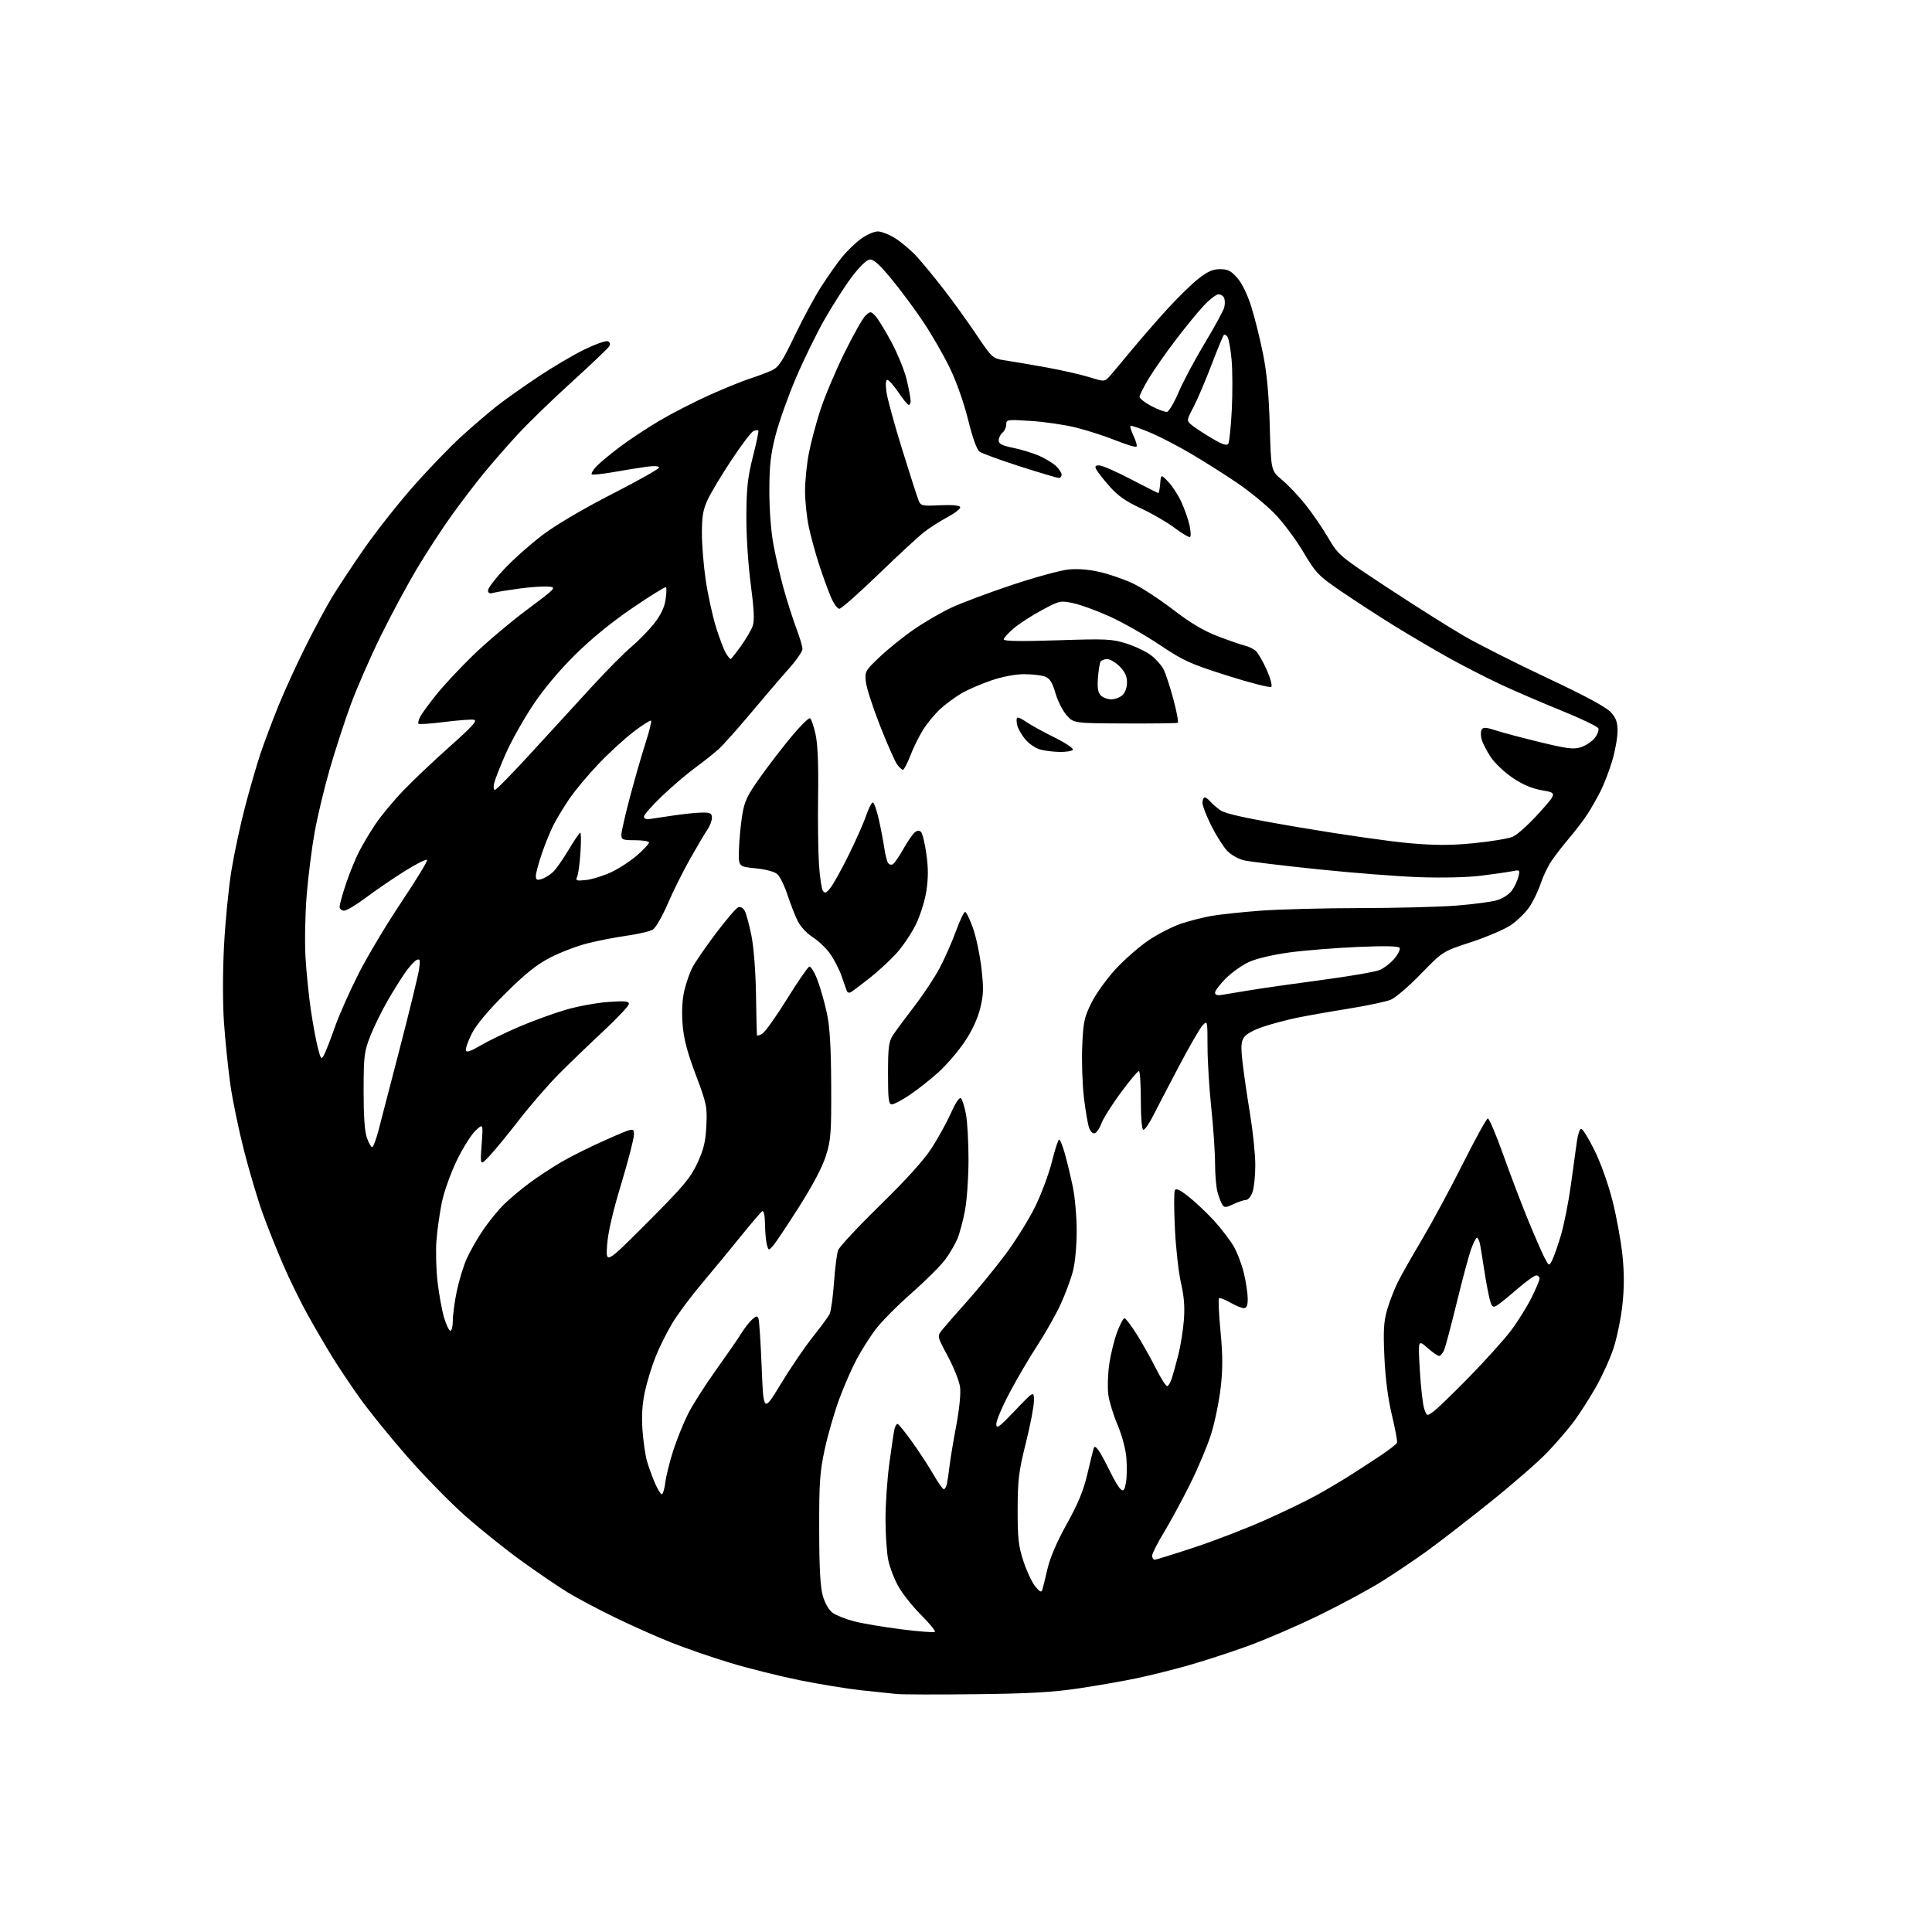 <?xml version="1.0" encoding="UTF-8" standalone="no"?>
<svg 
  version="1.1" 
  xmlns="http://www.w3.org/2000/svg" 
  xmlns:xlink="http://www.w3.org/1999/xlink" 
  xmlns:svg="http://www.w3.org/2000/svg"
  xmlns:rdf="http://www.w3.org/1999/02/22-rdf-syntax-ns#"
  xmlns:cc="http://creativecommons.org/ns#"
  xmlns:dc="http://purl.org/dc/elements/1.1/"
  viewBox="0 0 768 768"
  width="768"
  height="768"
>
<style>svg {background-color: white; }</style>"
<path stroke="none" fill="black" fill-rule="evenodd" d="M388.00,673.47C372.88,673.65 358.70,673.61 356.50,673.40C354.30,673.18 348.00,672.52 342.50,671.93C337.00,671.34 325.98,669.55 318.00,667.94C310.02,666.33 297.58,663.23 290.35,661.04C283.11,658.85 272.54,655.21 266.85,652.94C261.16,650.68 251.10,646.20 244.50,642.99C237.90,639.79 229.45,635.31 225.73,633.04C222.00,630.76 213.75,625.15 207.38,620.56C201.02,615.97 190.90,607.86 184.90,602.55C178.90,597.23 168.51,586.61 161.82,578.95C155.12,571.30 146.67,560.86 143.04,555.77C139.40,550.67 134.36,543.12 131.83,539.00C129.31,534.88 124.98,527.45 122.23,522.50C119.47,517.55 115.13,508.69 112.59,502.81C110.04,496.93 106.38,487.76 104.45,482.43C102.52,477.10 99.18,465.86 97.02,457.44C94.86,449.02 92.38,437.04 91.52,430.82C90.66,424.59 89.55,413.74 89.05,406.69C88.51,399.06 88.51,386.74 89.04,376.19C89.54,366.46 90.87,352.88 92.00,346.00C93.13,339.12 95.59,327.65 97.47,320.50C99.35,313.35 102.09,303.90 103.57,299.50C105.05,295.10 108.26,286.56 110.70,280.53C113.15,274.50 118.05,263.79 121.60,256.73C125.14,249.67 129.82,240.96 132.00,237.38C134.17,233.80 139.74,225.38 144.36,218.67C148.99,211.96 157.77,200.77 163.88,193.81C169.99,186.85 178.73,177.76 183.30,173.60C187.87,169.44 194.28,163.94 197.55,161.37C200.82,158.81 208.22,153.57 214.00,149.73C219.78,145.88 228.02,141.02 232.32,138.93C236.63,136.83 240.79,135.36 241.57,135.66C242.46,136.01 242.69,136.74 242.19,137.63C241.75,138.41 235.04,144.81 227.27,151.86C219.50,158.90 209.72,168.40 205.53,172.97C201.34,177.53 195.30,184.47 192.10,188.38C188.90,192.30 183.29,199.67 179.62,204.76C175.95,209.85 169.78,219.30 165.91,225.76C162.04,232.22 155.49,244.39 151.35,252.81C147.21,261.23 141.85,273.50 139.43,280.07C137.02,286.64 133.25,298.20 131.07,305.76C128.89,313.32 126.19,324.61 125.07,330.85C123.94,337.10 122.52,348.35 121.91,355.85C121.30,363.36 121.09,374.45 121.44,380.50C121.80,386.55 122.75,396.00 123.57,401.50C124.38,407.00 125.63,413.75 126.34,416.50C127.56,421.17 127.72,421.36 128.84,419.29C129.49,418.07 131.42,413.12 133.12,408.29C134.82,403.45 139.07,393.88 142.57,387.00C146.06,380.12 153.69,367.37 159.52,358.66C165.34,349.95 169.96,342.39 169.79,341.86C169.61,341.33 165.58,343.34 160.82,346.33C156.07,349.31 149.12,354.06 145.37,356.88C141.63,359.69 137.77,362.00 136.78,362.00C135.80,362.00 135.00,361.29 135.00,360.43C135.00,359.56 136.13,355.49 137.51,351.37C138.89,347.25 141.21,341.55 142.65,338.69C144.10,335.84 147.09,330.80 149.32,327.50C151.54,324.20 156.54,318.19 160.43,314.15C164.32,310.10 172.64,302.23 178.92,296.65C187.72,288.82 189.90,286.41 188.42,286.12C187.36,285.92 182.09,286.31 176.70,286.99C171.31,287.68 166.66,288.00 166.37,287.70C166.08,287.41 166.40,286.12 167.08,284.84C167.77,283.55 170.68,279.57 173.55,276.00C176.42,272.43 182.98,265.41 188.13,260.41C193.28,255.42 202.87,247.32 209.44,242.41C221.12,233.69 221.30,233.49 218.04,233.18C216.21,233.00 211.06,233.34 206.60,233.94C202.15,234.54 197.49,235.30 196.25,235.63C194.60,236.07 194.00,235.80 194.00,234.64C194.00,233.76 196.96,229.90 200.57,226.07C204.19,222.24 211.05,216.15 215.82,212.55C221.01,208.64 232.03,202.15 243.25,196.41C253.56,191.13 262.00,186.38 262.00,185.85C262.00,185.27 260.08,185.13 257.25,185.51C254.64,185.85 248.74,186.81 244.14,187.62C239.54,188.44 235.52,188.86 235.22,188.55C234.91,188.24 235.75,186.83 237.08,185.40C238.41,183.98 242.65,180.46 246.50,177.57C250.35,174.68 257.48,169.98 262.35,167.12C267.22,164.25 276.00,159.75 281.85,157.11C287.71,154.48 294.98,151.52 298.00,150.54C301.02,149.56 304.97,148.09 306.76,147.26C309.51,146.00 310.93,143.85 315.88,133.50C319.11,126.76 323.88,117.92 326.49,113.87C329.10,109.82 332.82,104.54 334.77,102.15C336.71,99.75 340.10,96.49 342.30,94.90C344.50,93.30 347.49,92.00 348.95,92.00C350.41,92.00 353.61,93.28 356.05,94.84C358.50,96.40 362.31,99.66 364.52,102.09C366.73,104.51 371.51,110.33 375.14,115.00C378.77,119.67 384.61,127.78 388.12,133.00C394.50,142.50 394.50,142.50 400.00,143.33C403.02,143.78 410.35,145.04 416.27,146.11C422.19,147.19 429.76,148.92 433.09,149.95C439.13,151.83 439.13,151.83 441.45,149.17C442.72,147.70 446.56,143.12 449.97,139.00C453.38,134.88 459.60,127.73 463.78,123.12C467.96,118.51 473.59,113.00 476.28,110.87C480.03,107.91 482.08,107.00 484.99,107.00C488.08,107.00 489.36,107.65 491.85,110.48C493.68,112.57 495.89,117.09 497.38,121.82C498.75,126.14 500.85,134.59 502.06,140.59C503.61,148.32 504.39,156.69 504.75,169.31C505.25,187.11 505.25,187.11 509.62,190.76C512.02,192.77 516.17,197.13 518.84,200.45C521.51,203.78 525.59,209.72 527.91,213.66C532.09,220.77 532.25,220.90 551.81,233.78C562.64,240.91 576.26,249.50 582.07,252.86C587.89,256.22 602.74,263.72 615.07,269.51C629.81,276.43 638.44,281.07 640.25,283.04C642.42,285.40 643.00,287.00 643.00,290.66C643.00,293.20 642.05,298.48 640.89,302.39C639.72,306.30 637.65,311.73 636.27,314.45C634.89,317.17 632.59,321.22 631.16,323.45C629.74,325.68 626.47,329.98 623.91,333.00C621.35,336.02 618.11,340.21 616.70,342.29C615.29,344.38 613.36,348.43 612.42,351.29C611.48,354.16 609.44,358.36 607.88,360.64C606.33,362.91 602.98,366.15 600.44,367.83C597.89,369.52 590.79,372.54 584.66,374.55C573.50,378.20 573.50,378.20 564.87,387.10C560.13,391.99 554.73,396.63 552.87,397.40C551.02,398.17 543.42,399.78 536.00,400.97C528.58,402.16 519.35,403.79 515.50,404.59C511.65,405.39 505.67,406.97 502.21,408.12C498.47,409.35 495.34,411.08 494.48,412.39C493.32,414.16 493.22,416.13 493.96,422.54C494.47,426.92 495.81,436.12 496.94,443.00C498.07,449.88 499.00,458.92 499.00,463.10C499.00,467.28 498.51,472.12 497.90,473.85C497.30,475.58 496.13,477.00 495.30,477.00C494.48,477.00 492.23,477.75 490.31,478.66C487.34,480.07 486.68,480.11 485.91,478.91C485.41,478.13 484.56,475.93 484.01,474.00C483.46,472.07 483.01,466.90 483.00,462.50C483.00,458.10 482.33,448.20 481.51,440.50C480.69,432.80 480.02,421.79 480.01,416.03C480.00,405.71 479.97,405.58 478.10,407.53C477.05,408.61 472.76,416.02 468.57,424.00C464.38,431.98 459.71,440.92 458.21,443.88C456.70,446.84 455.03,449.19 454.49,449.11C453.90,449.02 453.50,444.26 453.50,437.50C453.50,431.20 453.17,425.92 452.77,425.77C452.38,425.62 449.14,429.45 445.58,434.28C442.02,439.11 438.55,444.61 437.87,446.49C437.18,448.38 436.02,450.16 435.28,450.45C434.48,450.75 433.54,449.93 432.97,448.42C432.44,447.03 431.50,441.58 430.88,436.33C430.26,431.08 429.95,421.92 430.20,415.97C430.59,406.34 430.99,404.47 433.83,398.70C435.58,395.13 439.95,389.06 443.56,385.15C447.17,381.26 453.13,376.08 456.81,373.63C460.49,371.19 466.20,368.28 469.50,367.17C472.80,366.07 478.20,364.68 481.50,364.10C484.80,363.51 493.57,362.58 501.00,362.02C508.43,361.46 526.20,360.99 540.50,360.98C554.80,360.97 572.04,360.52 578.82,360.00C585.59,359.47 592.93,358.50 595.13,357.84C597.33,357.19 599.95,355.47 600.99,354.01C602.02,352.56 603.19,350.10 603.58,348.53C604.27,345.77 604.20,345.71 601.09,346.33C599.33,346.68 593.75,347.48 588.69,348.11C583.24,348.78 573.20,349.02 564.00,348.68C555.48,348.38 537.26,346.95 523.51,345.51C509.77,344.08 496.76,342.51 494.60,342.02C492.44,341.54 489.44,339.87 487.92,338.32C486.41,336.77 483.56,332.30 481.59,328.38C479.61,324.47 478.00,320.31 478.00,319.13C478.00,317.96 478.39,317.00 478.88,317.00C479.36,317.00 480.33,317.70 481.04,318.55C481.74,319.40 483.57,320.98 485.09,322.07C487.15,323.53 495.41,325.32 517.18,329.01C533.31,331.75 552.64,334.52 560.15,335.17C570.68,336.09 576.57,336.09 585.96,335.17C592.65,334.51 599.56,333.37 601.31,332.63C603.06,331.89 607.76,327.67 611.74,323.25C618.97,315.21 618.97,315.21 613.01,314.16C608.88,313.43 605.26,311.89 601.22,309.15C598.02,306.97 594.13,303.28 592.58,300.95C591.04,298.61 589.42,295.48 589.00,293.99C588.57,292.49 588.56,290.70 588.99,290.01C589.60,289.03 590.79,289.10 594.63,290.36C597.31,291.24 605.25,293.34 612.28,295.04C623.18,297.68 625.57,297.97 628.52,296.99C630.42,296.37 632.85,294.73 633.93,293.36C635.01,291.99 635.66,290.27 635.38,289.54C635.10,288.81 628.48,285.63 620.68,282.47C612.88,279.32 601.95,274.61 596.40,272.01C590.84,269.41 581.62,264.68 575.90,261.50C570.18,258.32 560.55,252.65 554.50,248.92C548.45,245.18 539.00,239.06 533.50,235.31C524.01,228.85 523.22,228.03 518.00,219.28C514.98,214.21 509.80,207.32 506.50,203.98C503.20,200.64 496.68,195.29 492.00,192.11C487.32,188.92 479.18,183.75 473.90,180.62C468.62,177.49 461.04,173.56 457.06,171.89C453.08,170.22 449.62,169.05 449.37,169.30C449.12,169.55 449.69,171.38 450.64,173.36C451.58,175.35 452.10,177.24 451.77,177.56C451.45,177.88 447.66,176.73 443.35,175.00C439.03,173.27 431.90,170.98 427.50,169.91C423.10,168.83 415.11,167.67 409.75,167.33C400.41,166.72 400.00,166.78 400.00,168.73C400.00,169.84 399.32,171.32 398.50,172.00C397.68,172.68 397.00,174.06 397.00,175.05C397.00,176.45 398.30,177.12 402.75,178.02C405.91,178.67 410.52,180.07 412.99,181.14C415.46,182.22 418.49,184.05 419.74,185.22C420.98,186.39 422.00,187.95 422.00,188.67C422.00,189.40 421.50,190.00 420.90,190.00C420.29,190.00 413.34,187.93 405.45,185.40C397.56,182.87 390.33,180.23 389.38,179.53C388.29,178.74 386.60,174.01 384.85,166.91C383.21,160.24 380.22,151.75 377.60,146.34C375.15,141.27 370.41,133.02 367.06,128.02C363.72,123.01 358.00,115.31 354.36,110.90C349.36,104.86 347.22,102.97 345.62,103.20C344.37,103.38 341.46,106.24 338.50,110.21C335.75,113.89 330.91,121.47 327.74,127.04C324.57,132.61 319.46,143.06 316.39,150.26C313.31,157.47 309.68,167.67 308.32,172.93C306.34,180.60 305.85,185.00 305.83,195.08C305.82,202.63 306.48,211.22 307.47,216.58C308.39,221.49 310.25,229.47 311.60,234.32C312.96,239.17 315.18,246.09 316.53,249.69C317.89,253.29 319.00,257.03 319.00,257.99C319.00,258.96 316.49,262.56 313.42,266.00C310.35,269.44 303.66,277.26 298.54,283.37C293.42,289.49 287.71,295.90 285.86,297.61C284.01,299.32 279.85,302.64 276.61,304.99C273.38,307.34 267.41,312.41 263.36,316.26C259.31,320.11 256.00,323.86 256.00,324.60C256.00,325.52 256.89,325.80 258.75,325.50C260.26,325.25 264.74,324.58 268.69,324.02C272.65,323.46 277.48,323.00 279.44,323.00C282.39,323.00 283.00,323.36 283.00,325.10C283.00,326.25 282.18,328.39 281.17,329.85C280.16,331.31 277.06,336.55 274.27,341.50C271.48,346.45 267.48,354.49 265.38,359.37C263.28,364.25 260.65,368.81 259.53,369.51C258.41,370.21 253.73,371.31 249.12,371.96C244.52,372.61 237.41,374.00 233.32,375.05C229.24,376.09 222.66,378.62 218.70,380.66C213.32,383.44 208.81,387.06 200.87,394.94C194.01,401.76 189.30,407.39 187.57,410.83C186.09,413.76 185.02,416.77 185.19,417.50C185.41,418.47 187.04,417.94 191.00,415.61C194.03,413.83 200.95,410.47 206.38,408.14C211.81,405.82 220.14,402.79 224.88,401.40C229.62,400.02 237.21,398.62 241.75,398.30C248.36,397.82 250.00,397.98 250.00,399.07C250.00,399.82 245.40,404.73 239.77,409.97C234.15,415.21 226.16,422.91 222.02,427.08C217.89,431.25 210.90,439.31 206.50,444.99C202.10,450.67 196.78,457.16 194.67,459.41C190.84,463.50 190.84,463.50 191.46,455.02C192.08,446.54 192.08,446.54 188.96,449.52C187.23,451.16 183.88,456.55 181.49,461.50C179.11,466.45 176.47,473.88 175.63,478.00C174.79,482.12 173.83,488.88 173.50,493.00C173.17,497.12 173.36,504.55 173.93,509.51C174.50,514.47 175.67,520.88 176.52,523.76C177.38,526.64 178.51,529.00 179.04,529.00C179.57,529.00 180.00,527.18 180.00,524.96C180.00,522.73 180.70,517.51 181.56,513.34C182.43,509.17 184.19,503.38 185.48,500.46C186.77,497.54 189.71,492.37 192.02,488.97C194.33,485.56 198.09,480.96 200.36,478.73C202.64,476.50 207.20,472.68 210.49,470.24C213.79,467.80 219.53,464.02 223.26,461.85C226.99,459.67 234.98,455.70 241.02,453.04C252.00,448.18 252.00,448.18 252.00,451.05C252.00,452.63 249.71,461.48 246.92,470.71C243.57,481.77 241.66,490.06 241.33,495.00C240.82,502.50 240.82,502.50 257.39,485.91C271.58,471.70 274.42,468.33 277.17,462.45C279.73,456.97 280.46,453.97 280.78,447.55C281.16,439.94 280.93,438.82 276.56,427.19C273.11,418.04 271.78,412.89 271.33,407.10C270.95,402.18 271.20,397.31 272.00,393.90C272.70,390.93 274.11,386.83 275.13,384.80C276.15,382.76 280.36,376.63 284.47,371.16C288.59,365.70 292.63,360.97 293.46,360.65C294.37,360.31 295.40,360.88 296.04,362.08C296.63,363.18 297.82,367.55 298.68,371.79C299.61,376.33 300.36,385.87 300.51,395.00C300.65,403.52 300.82,410.89 300.88,411.37C300.95,411.85 301.94,411.62 303.10,410.85C304.25,410.09 308.66,403.88 312.89,397.05C317.13,390.22 321.09,384.47 321.70,384.27C322.32,384.06 323.80,386.51 325.00,389.70C326.20,392.89 327.89,398.88 328.75,403.00C329.88,408.35 330.35,416.51 330.41,431.50C330.49,450.54 330.29,453.15 328.29,459.50C326.86,464.01 323.02,471.29 317.50,479.96C312.79,487.37 308.16,494.27 307.22,495.31C305.56,497.14 305.50,497.13 304.86,494.85C304.50,493.56 304.15,489.89 304.10,486.69C304.04,483.08 303.62,481.12 302.99,481.50C302.44,481.84 298.66,486.26 294.59,491.31C290.52,496.37 283.58,504.77 279.17,510.00C274.75,515.23 269.39,522.42 267.24,526.00C265.09,529.58 262.09,535.59 260.59,539.36C259.08,543.14 257.16,549.44 256.32,553.36C255.29,558.22 255.00,563.05 255.40,568.50C255.73,572.90 256.49,578.30 257.10,580.50C257.70,582.70 259.11,586.64 260.22,589.25C261.34,591.86 262.61,594.00 263.06,594.00C263.51,594.00 264.15,591.86 264.48,589.25C264.81,586.64 266.24,580.90 267.66,576.50C269.08,572.10 271.72,565.58 273.53,562.00C275.33,558.42 280.36,550.55 284.69,544.50C289.02,538.45 293.55,531.90 294.75,529.93C295.95,527.97 297.84,525.55 298.95,524.55C300.62,523.04 301.05,522.97 301.51,524.17C301.81,524.96 302.39,533.68 302.78,543.55C303.50,561.50 303.50,561.50 310.35,550.19C314.12,543.97 319.80,535.61 322.97,531.62C326.14,527.63 329.19,523.49 329.75,522.43C330.31,521.37 331.10,515.77 331.51,510.00C331.91,504.23 332.66,498.38 333.16,497.00C333.67,495.62 341.22,487.52 349.94,479.00C360.37,468.80 367.38,461.03 370.42,456.28C372.97,452.31 376.41,446.05 378.06,442.37C379.96,438.12 381.42,436.02 382.02,436.62C382.54,437.14 383.43,439.98 383.99,442.92C384.54,445.86 385.00,454.02 385.00,461.05C385.00,468.08 384.36,477.17 383.58,481.26C382.80,485.35 381.46,490.35 380.61,492.38C379.77,494.41 377.65,498.05 375.92,500.46C374.19,502.88 368.06,509.01 362.30,514.08C356.54,519.16 350.08,525.69 347.93,528.59C345.79,531.49 342.49,536.71 340.61,540.18C338.73,543.66 335.60,550.79 333.65,556.04C331.71,561.29 329.10,570.29 327.86,576.04C325.89,585.13 325.60,589.31 325.64,608.00C325.66,623.43 326.08,630.88 327.09,634.40C327.94,637.35 329.50,640.03 331.00,641.13C332.38,642.13 336.20,643.64 339.50,644.50C342.80,645.35 351.25,646.78 358.27,647.67C365.30,648.56 371.31,649.02 371.64,648.69C371.98,648.36 369.52,645.36 366.19,642.03C362.86,638.70 358.80,633.61 357.17,630.73C355.54,627.86 353.72,623.12 353.11,620.20C352.50,617.29 352.00,609.99 352.00,603.99C352.00,597.98 352.68,587.99 353.52,581.78C354.35,575.58 355.26,569.49 355.53,568.25C355.81,567.01 356.37,566.01 356.77,566.02C357.17,566.03 359.82,569.29 362.66,573.27C365.50,577.24 369.31,583.09 371.12,586.25C372.94,589.41 374.77,592.00 375.19,592.00C375.62,592.00 376.17,590.99 376.43,589.75C376.68,588.51 377.16,585.25 377.49,582.50C377.81,579.75 379.01,572.57 380.15,566.54C381.38,559.98 381.98,553.88 381.63,551.34C381.31,549.01 379.13,543.52 376.78,539.14C372.50,531.17 372.50,531.17 374.50,528.67C375.60,527.30 380.06,522.20 384.40,517.34C388.75,512.48 395.63,504.06 399.69,498.63C403.75,493.20 409.09,484.61 411.56,479.53C414.03,474.45 417.02,466.40 418.19,461.65C419.36,456.89 420.64,453.00 421.03,453.00C421.42,453.00 422.46,455.59 423.34,458.75C424.22,461.91 425.63,467.79 426.47,471.82C427.31,475.84 428.00,483.73 428.00,489.36C428.00,495.25 427.36,502.04 426.49,505.38C425.66,508.57 423.44,514.51 421.56,518.58C419.68,522.65 415.57,529.92 412.42,534.74C409.27,539.56 404.29,548.04 401.35,553.59C398.41,559.13 396.02,564.76 396.04,566.09C396.08,568.17 397.10,567.43 403.54,560.67C411.00,552.85 411.00,552.85 411.00,556.85C411.00,559.05 409.55,566.62 407.78,573.67C404.97,584.89 404.56,588.19 404.53,600.00C404.51,611.47 404.85,614.56 406.82,620.57C408.09,624.45 410.19,628.95 411.49,630.57C413.27,632.79 413.96,633.13 414.32,632.00C414.58,631.17 415.52,627.39 416.40,623.60C417.42,619.18 420.18,612.77 424.08,605.78C428.52,597.80 430.71,592.52 432.19,586.18C433.31,581.41 434.43,576.83 434.68,576.00C435.06,574.78 435.42,574.87 436.66,576.50C437.49,577.60 439.49,581.27 441.11,584.65C442.73,588.03 444.69,591.32 445.46,591.97C446.63,592.94 447.00,592.50 447.57,589.48C447.95,587.46 448.04,583.04 447.76,579.65C447.47,576.02 446.03,570.61 444.25,566.42C442.59,562.53 440.94,557.13 440.57,554.42C440.21,551.71 440.37,546.27 440.94,542.33C441.51,538.38 442.91,532.64 444.06,529.58C445.20,526.51 446.52,524.00 446.98,524.00C447.44,524.00 449.61,526.83 451.79,530.28C453.97,533.74 457.39,539.81 459.39,543.78C461.39,547.75 463.43,551.00 463.94,551.00C464.44,551.00 465.31,549.54 465.87,547.75C466.44,545.96 467.60,541.73 468.46,538.33C469.31,534.94 470.28,528.87 470.60,524.83C471.02,519.61 470.69,515.34 469.46,510.00C468.50,505.88 467.42,496.20 467.05,488.50C466.67,480.80 466.66,473.91 467.01,473.18C467.48,472.22 468.99,472.92 472.58,475.76C475.28,477.91 479.80,482.18 482.62,485.26C485.43,488.35 488.91,492.89 490.36,495.35C491.80,497.81 493.66,502.68 494.48,506.16C495.30,509.65 495.98,514.19 495.99,516.25C496.00,518.98 495.58,520.00 494.45,520.00C493.59,520.00 491.15,518.99 489.02,517.77C486.88,516.54 484.88,515.79 484.56,516.11C484.25,516.42 484.52,522.37 485.18,529.33C486.09,538.99 486.10,544.30 485.21,551.85C484.57,557.28 482.87,565.50 481.43,570.11C479.98,574.73 476.20,583.71 473.01,590.09C469.83,596.46 465.15,605.09 462.61,609.27C460.07,613.44 458.00,617.57 458.00,618.43C458.00,619.29 458.46,620.00 459.01,620.00C459.57,620.00 466.66,617.80 474.76,615.12C482.87,612.44 495.57,607.53 503.00,604.21C510.43,600.90 519.65,596.44 523.50,594.30C527.35,592.16 533.20,588.69 536.50,586.60C539.80,584.51 545.31,580.93 548.74,578.65C552.17,576.37 555.14,574.05 555.34,573.50C555.54,572.95 554.62,568.00 553.30,562.50C551.74,555.99 550.70,547.95 550.32,539.47C549.84,528.82 550.05,525.34 551.45,520.51C552.40,517.25 554.32,512.32 555.72,509.54C557.11,506.77 561.46,499.10 565.38,492.51C569.29,485.91 576.55,472.46 581.50,462.61C586.45,452.76 590.92,444.66 591.43,444.60C591.95,444.55 594.70,451.02 597.55,459.00C600.39,466.98 604.81,478.58 607.36,484.79C609.91,491.01 612.84,497.73 613.86,499.73C615.71,503.33 615.75,503.34 616.94,501.11C617.61,499.87 619.18,495.40 620.45,491.18C621.71,486.95 623.51,477.88 624.46,471.00C625.40,464.12 626.47,456.34 626.84,453.71C627.20,451.07 627.95,448.82 628.50,448.71C629.05,448.59 631.44,452.41 633.80,457.18C636.30,462.22 639.32,470.69 641.01,477.36C642.60,483.69 644.38,493.43 644.95,499.00C645.68,506.10 645.67,512.04 644.92,518.82C644.34,524.14 642.74,531.88 641.38,536.00C640.02,540.12 636.85,547.10 634.34,551.50C631.82,555.90 627.93,561.98 625.69,565.00C623.46,568.02 618.67,573.59 615.06,577.36C611.45,581.13 601.08,590.16 592.00,597.42C582.92,604.69 571.67,613.38 567.00,616.74C562.33,620.10 554.45,625.40 549.50,628.52C544.55,631.65 533.30,637.72 524.50,642.02C515.70,646.32 502.78,651.89 495.78,654.41C488.79,656.93 478.22,660.36 472.28,662.04C466.35,663.72 457.23,666.00 452.00,667.10C446.77,668.20 436.43,670.01 429.00,671.13C418.55,672.70 409.28,673.23 388.00,673.47zM569.85,561.08C571.31,560.03 577.71,553.85 584.07,547.34C590.43,540.83 597.82,532.62 600.49,529.11C603.16,525.59 606.84,519.74 608.67,516.11C610.50,512.47 612.00,508.94 612.00,508.25C612.00,507.56 611.40,507.00 610.68,507.00C609.95,507.00 606.46,509.51 602.93,512.58C599.39,515.66 595.73,518.59 594.79,519.10C593.37,519.87 592.92,519.39 592.12,516.26C591.60,514.19 590.65,509.12 590.03,505.00C589.40,500.88 588.65,496.26 588.37,494.75C588.08,493.24 587.52,492.00 587.12,492.00C586.72,492.00 585.64,494.14 584.72,496.75C583.80,499.36 581.24,508.93 579.03,518.00C576.82,527.08 574.57,535.51 574.03,536.75C573.49,537.99 572.60,539.00 572.06,539.00C571.51,539.00 569.41,537.54 567.38,535.76C563.69,532.52 563.69,532.52 564.41,544.79C564.80,551.54 565.59,558.39 566.16,560.03C567.19,563.00 567.19,563.00 569.85,561.08zM147.93,456.00C148.35,456.00 149.44,453.19 150.35,449.75C151.25,446.31 155.12,431.42 158.95,416.66C162.78,401.89 166.20,387.82 166.57,385.39C167.12,381.72 166.98,381.07 165.74,381.54C164.93,381.86 162.92,384.00 161.28,386.31C159.65,388.61 156.42,393.76 154.11,397.75C151.80,401.74 148.71,408.04 147.24,411.75C144.78,417.98 144.57,419.65 144.54,433.50C144.52,443.47 144.95,449.76 145.83,452.25C146.56,454.31 147.50,456.00 147.93,456.00zM354.55,439.00C353.23,439.00 353.00,437.17 353.00,426.75C353.01,416.28 353.29,414.07 354.97,411.50C356.04,409.85 359.87,404.68 363.47,400.00C367.07,395.32 371.63,388.42 373.61,384.65C375.59,380.88 378.47,374.36 380.00,370.15C381.54,365.94 383.17,362.50 383.64,362.50C384.10,362.50 385.51,365.38 386.76,368.89C388.02,372.41 389.53,379.62 390.14,384.91C391.06,393.09 390.98,395.53 389.59,401.02C388.55,405.15 386.29,409.95 383.38,414.24C380.86,417.95 376.30,423.27 373.24,426.06C370.19,428.85 365.08,432.91 361.90,435.07C358.72,437.23 355.41,439.00 354.55,439.00zM485.75,395.47C487.26,395.21 492.55,394.34 497.50,393.53C502.45,392.73 515.22,390.91 525.87,389.50C536.52,388.08 546.67,386.33 548.41,385.60C550.16,384.87 552.81,382.82 554.30,381.05C555.79,379.28 556.72,377.36 556.37,376.78C555.93,376.07 550.49,375.96 539.61,376.43C530.75,376.82 518.55,377.80 512.50,378.62C506.04,379.50 499.43,381.06 496.50,382.40C493.75,383.66 489.59,386.61 487.25,388.96C484.91,391.31 483.00,393.85 483.00,394.59C483.00,395.52 483.87,395.80 485.75,395.47zM338.24,394.40C337.53,394.81 336.81,394.55 336.58,393.81C336.35,393.09 335.38,390.33 334.42,387.67C333.46,385.01 331.39,381.08 329.84,378.94C328.28,376.79 325.22,373.90 323.03,372.52C320.83,371.13 318.19,368.31 317.16,366.25C316.12,364.19 314.29,359.51 313.09,355.87C311.90,352.22 310.07,348.47 309.05,347.54C307.90,346.50 304.55,345.59 300.34,345.17C293.50,344.49 293.50,344.49 293.75,337.49C293.88,333.65 294.47,327.57 295.05,324.00C295.95,318.43 297.00,316.23 302.45,308.61C305.94,303.72 311.59,296.40 314.99,292.35C318.40,288.31 321.56,285.23 322.02,285.51C322.49,285.80 323.45,288.61 324.17,291.77C325.05,295.64 325.39,303.51 325.21,316.00C325.06,326.18 325.22,338.58 325.55,343.57C325.89,348.56 326.58,353.28 327.09,354.07C327.85,355.24 328.39,355.05 330.07,353.00C331.20,351.62 334.45,345.77 337.31,339.99C340.16,334.22 343.31,327.13 344.29,324.24C345.28,321.36 346.48,319.00 346.96,319.00C347.44,319.00 348.52,322.04 349.35,325.75C350.18,329.46 351.15,334.56 351.52,337.08C351.88,339.61 352.54,342.25 352.98,342.96C353.42,343.67 354.29,343.94 354.93,343.55C355.56,343.15 357.43,340.43 359.09,337.50C360.74,334.56 362.77,331.61 363.59,330.92C364.63,330.06 365.40,330.00 366.13,330.73C366.70,331.30 367.65,335.23 368.25,339.47C369.03,345.00 369.02,349.15 368.24,354.21C367.64,358.10 365.76,364.07 364.05,367.54C362.35,371.00 358.92,376.10 356.43,378.87C353.93,381.64 349.10,386.11 345.70,388.79C342.29,391.47 338.93,393.99 338.24,394.40zM215.25,349.45C216.49,349.08 218.50,347.85 219.73,346.73C220.95,345.61 223.78,341.61 226.02,337.85C228.26,334.08 230.35,331.00 230.67,331.00C230.99,331.00 231.03,334.49 230.75,338.75C230.48,343.01 229.90,347.35 229.46,348.40C228.74,350.13 229.05,350.25 233.09,349.80C235.51,349.52 240.03,348.10 243.12,346.64C246.22,345.17 250.83,342.14 253.37,339.90C255.92,337.66 258.00,335.42 258.00,334.92C258.00,334.41 255.53,334.00 252.50,334.00C247.54,334.00 247.00,333.79 247.00,331.85C247.00,330.66 248.57,323.80 250.48,316.60C252.40,309.39 255.17,299.78 256.64,295.24C258.11,290.69 259.08,286.75 258.81,286.48C258.54,286.21 255.43,288.17 251.91,290.85C248.38,293.53 242.08,299.30 237.90,303.69C233.73,308.07 228.50,314.32 226.30,317.58C224.09,320.83 221.26,325.52 220.00,327.98C218.75,330.45 216.66,335.59 215.36,339.41C214.06,343.23 213.00,347.20 213.00,348.24C213.00,349.74 213.47,349.99 215.25,349.45zM196.74,314.00C197.27,314.00 203.96,307.16 211.60,298.79C219.25,290.43 230.11,278.57 235.75,272.45C241.39,266.32 248.28,259.39 251.07,257.04C253.86,254.68 257.88,250.56 260.01,247.87C262.63,244.55 264.10,241.51 264.56,238.44C264.94,235.95 265.02,233.69 264.75,233.42C264.48,233.15 258.46,236.87 251.38,241.70C243.04,247.38 234.95,254.00 228.42,260.48C222.02,266.84 215.87,274.23 211.59,280.71C207.88,286.33 203.11,294.88 200.99,299.71C198.86,304.54 196.83,309.74 196.46,311.25C196.07,312.81 196.20,314.00 196.74,314.00zM358.92,306.00C358.48,306.00 357.40,304.99 356.54,303.75C355.67,302.51 352.65,295.65 349.83,288.50C347.02,281.35 344.49,273.55 344.21,271.16C343.73,266.94 343.88,266.67 349.67,261.16C352.95,258.05 359.09,253.10 363.34,250.17C367.58,247.25 374.37,243.31 378.43,241.44C382.49,239.56 393.25,235.54 402.35,232.50C411.46,229.47 421.51,226.71 424.70,226.39C428.49,226.01 432.90,226.37 437.40,227.42C441.19,228.31 447.09,230.37 450.51,232.00C453.93,233.64 461.09,238.32 466.44,242.43C473.30,247.70 478.50,250.78 484.18,252.95C488.59,254.63 493.40,256.30 494.85,256.64C496.31,256.99 498.24,257.91 499.14,258.69C500.04,259.47 502.00,262.83 503.49,266.15C504.98,269.48 505.82,272.57 505.35,273.02C504.88,273.47 497.07,271.49 488.00,268.61C473.08,263.88 470.49,262.70 461.00,256.35C455.23,252.48 446.31,247.42 441.19,245.09C436.06,242.77 429.51,240.37 426.62,239.77C421.49,238.69 421.19,238.76 414.08,242.58C410.08,244.74 405.05,248.00 402.90,249.83C400.76,251.66 399.00,253.62 399.00,254.19C399.00,254.89 405.85,255.00 420.25,254.53C439.82,253.89 442.00,253.99 447.78,255.82C451.23,256.91 455.62,259.00 457.53,260.46C459.44,261.91 461.68,264.42 462.51,266.03C463.34,267.63 465.11,273.00 466.44,277.96C467.76,282.92 468.55,287.13 468.17,287.33C467.80,287.52 458.35,287.64 447.17,287.59C426.84,287.50 426.84,287.50 424.02,284.34C422.47,282.61 420.46,278.65 419.56,275.55C418.30,271.23 417.33,269.70 415.40,268.96C414.01,268.43 410.28,268.00 407.11,268.00C403.60,268.00 398.49,268.97 394.03,270.49C390.01,271.86 384.70,274.16 382.23,275.60C379.77,277.05 376.04,279.78 373.95,281.67C371.85,283.56 368.79,287.22 367.13,289.80C365.47,292.39 363.13,297.09 361.92,300.25C360.71,303.41 359.36,306.00 358.92,306.00zM421.19,298.91C418.61,298.86 415.07,298.41 413.33,297.90C411.59,297.40 409.00,295.60 407.58,293.92C406.16,292.23 404.72,289.73 404.38,288.38C404.04,287.02 404.01,285.65 404.32,285.34C404.63,285.03 406.23,285.74 407.88,286.92C409.53,288.09 414.52,290.85 418.98,293.05C423.44,295.25 426.81,297.49 426.48,298.03C426.15,298.56 423.77,298.96 421.19,298.91zM441.74,278.00C443.17,278.00 445.17,277.26 446.17,276.35C447.26,275.36 448.00,273.31 448.00,271.27C448.00,268.82 447.17,267.01 445.08,264.92C443.47,263.32 441.25,262.00 440.14,262.00C439.03,262.00 437.84,262.46 437.49,263.01C437.15,263.57 436.68,266.47 436.45,269.46C436.15,273.46 436.45,275.30 437.59,276.45C438.44,277.30 440.31,278.00 441.74,278.00zM290.43,262.00C290.64,262.00 292.48,259.68 294.51,256.85C296.54,254.03 298.66,250.40 299.22,248.80C299.96,246.68 299.74,242.17 298.43,232.19C297.38,224.31 296.65,212.77 296.69,205.00C296.75,194.01 297.23,189.64 299.30,181.50C300.70,176.01 301.67,171.34 301.46,171.13C301.26,170.92 300.39,171.02 299.55,171.34C298.70,171.67 294.80,176.79 290.87,182.72C286.94,188.65 282.67,195.75 281.38,198.50C279.49,202.50 279.02,205.17 279.01,211.87C279.00,216.48 279.70,224.98 280.56,230.77C281.42,236.56 283.26,244.94 284.65,249.40C286.04,253.85 287.83,258.51 288.61,259.75C289.40,260.99 290.22,262.00 290.43,262.00zM333.64,242.00C332.88,242.00 331.35,239.86 330.25,237.25C329.15,234.64 327.07,228.90 325.62,224.49C324.18,220.09 322.33,213.34 321.52,209.49C320.70,205.65 320.03,199.28 320.02,195.34C320.01,191.40 320.67,184.65 321.50,180.35C322.32,176.04 324.39,168.24 326.09,163.01C327.79,157.78 332.08,147.59 335.64,140.36C339.19,133.14 342.99,126.41 344.08,125.43C346.00,123.69 346.14,123.70 347.94,125.56C348.97,126.63 351.86,131.32 354.36,136.00C356.86,140.68 359.60,147.43 360.44,151.00C361.28,154.57 361.98,158.29 361.99,159.25C361.99,160.21 361.66,160.99 361.25,160.97C360.84,160.96 358.98,158.71 357.13,155.97C355.27,153.24 353.30,151.00 352.74,151.00C352.11,151.00 351.97,152.80 352.36,155.75C352.71,158.36 355.51,168.60 358.58,178.50C361.66,188.40 364.60,197.56 365.12,198.85C366.00,201.09 366.45,201.19 373.68,200.85C378.54,200.63 381.44,200.89 381.68,201.58C381.88,202.17 379.68,203.93 376.78,205.49C373.87,207.05 369.70,209.70 367.50,211.39C365.30,213.07 357.10,220.65 349.27,228.22C341.44,235.80 334.41,242.00 333.64,242.00zM473.06,213.46C472.66,213.71 469.89,212.08 466.92,209.84C463.94,207.60 457.90,204.09 453.49,202.06C447.60,199.33 444.33,197.05 441.14,193.43C438.76,190.72 436.38,187.71 435.87,186.75C435.12,185.35 435.34,185.00 436.97,185.00C438.09,185.00 443.75,187.47 449.54,190.50C455.34,193.53 460.26,196.00 460.48,196.00C460.70,196.00 461.02,194.31 461.19,192.25C461.50,188.50 461.50,188.50 464.39,191.50C465.98,193.15 468.32,196.75 469.59,199.50C470.86,202.25 472.32,206.42 472.84,208.76C473.36,211.10 473.46,213.21 473.06,213.46zM488.27,176.36C488.69,175.67 489.32,169.58 489.66,162.81C490.00,156.04 489.96,147.10 489.57,142.95C489.19,138.80 488.47,134.76 487.99,133.98C487.50,133.20 486.83,132.83 486.50,133.17C486.16,133.51 483.93,138.90 481.55,145.14C479.17,151.39 475.95,158.92 474.40,161.88C471.58,167.26 471.58,167.26 474.04,169.21C475.39,170.28 478.98,172.61 482.00,174.38C486.09,176.78 487.70,177.28 488.27,176.36zM463.90,163.72C464.66,163.60 466.72,160.12 468.47,156.00C470.22,151.88 474.89,143.10 478.86,136.50C482.82,129.90 486.32,123.49 486.64,122.25C486.96,121.02 486.96,119.33 486.64,118.50C486.32,117.68 485.30,117.00 484.37,117.00C483.44,117.00 480.71,119.14 478.29,121.75C475.87,124.36 470.81,130.57 467.04,135.55C463.26,140.53 458.56,147.28 456.59,150.55C454.62,153.82 453.00,157.05 453.00,157.73C453.00,158.41 455.14,160.08 457.75,161.45C460.36,162.81 463.13,163.84 463.90,163.72z" />

</svg>